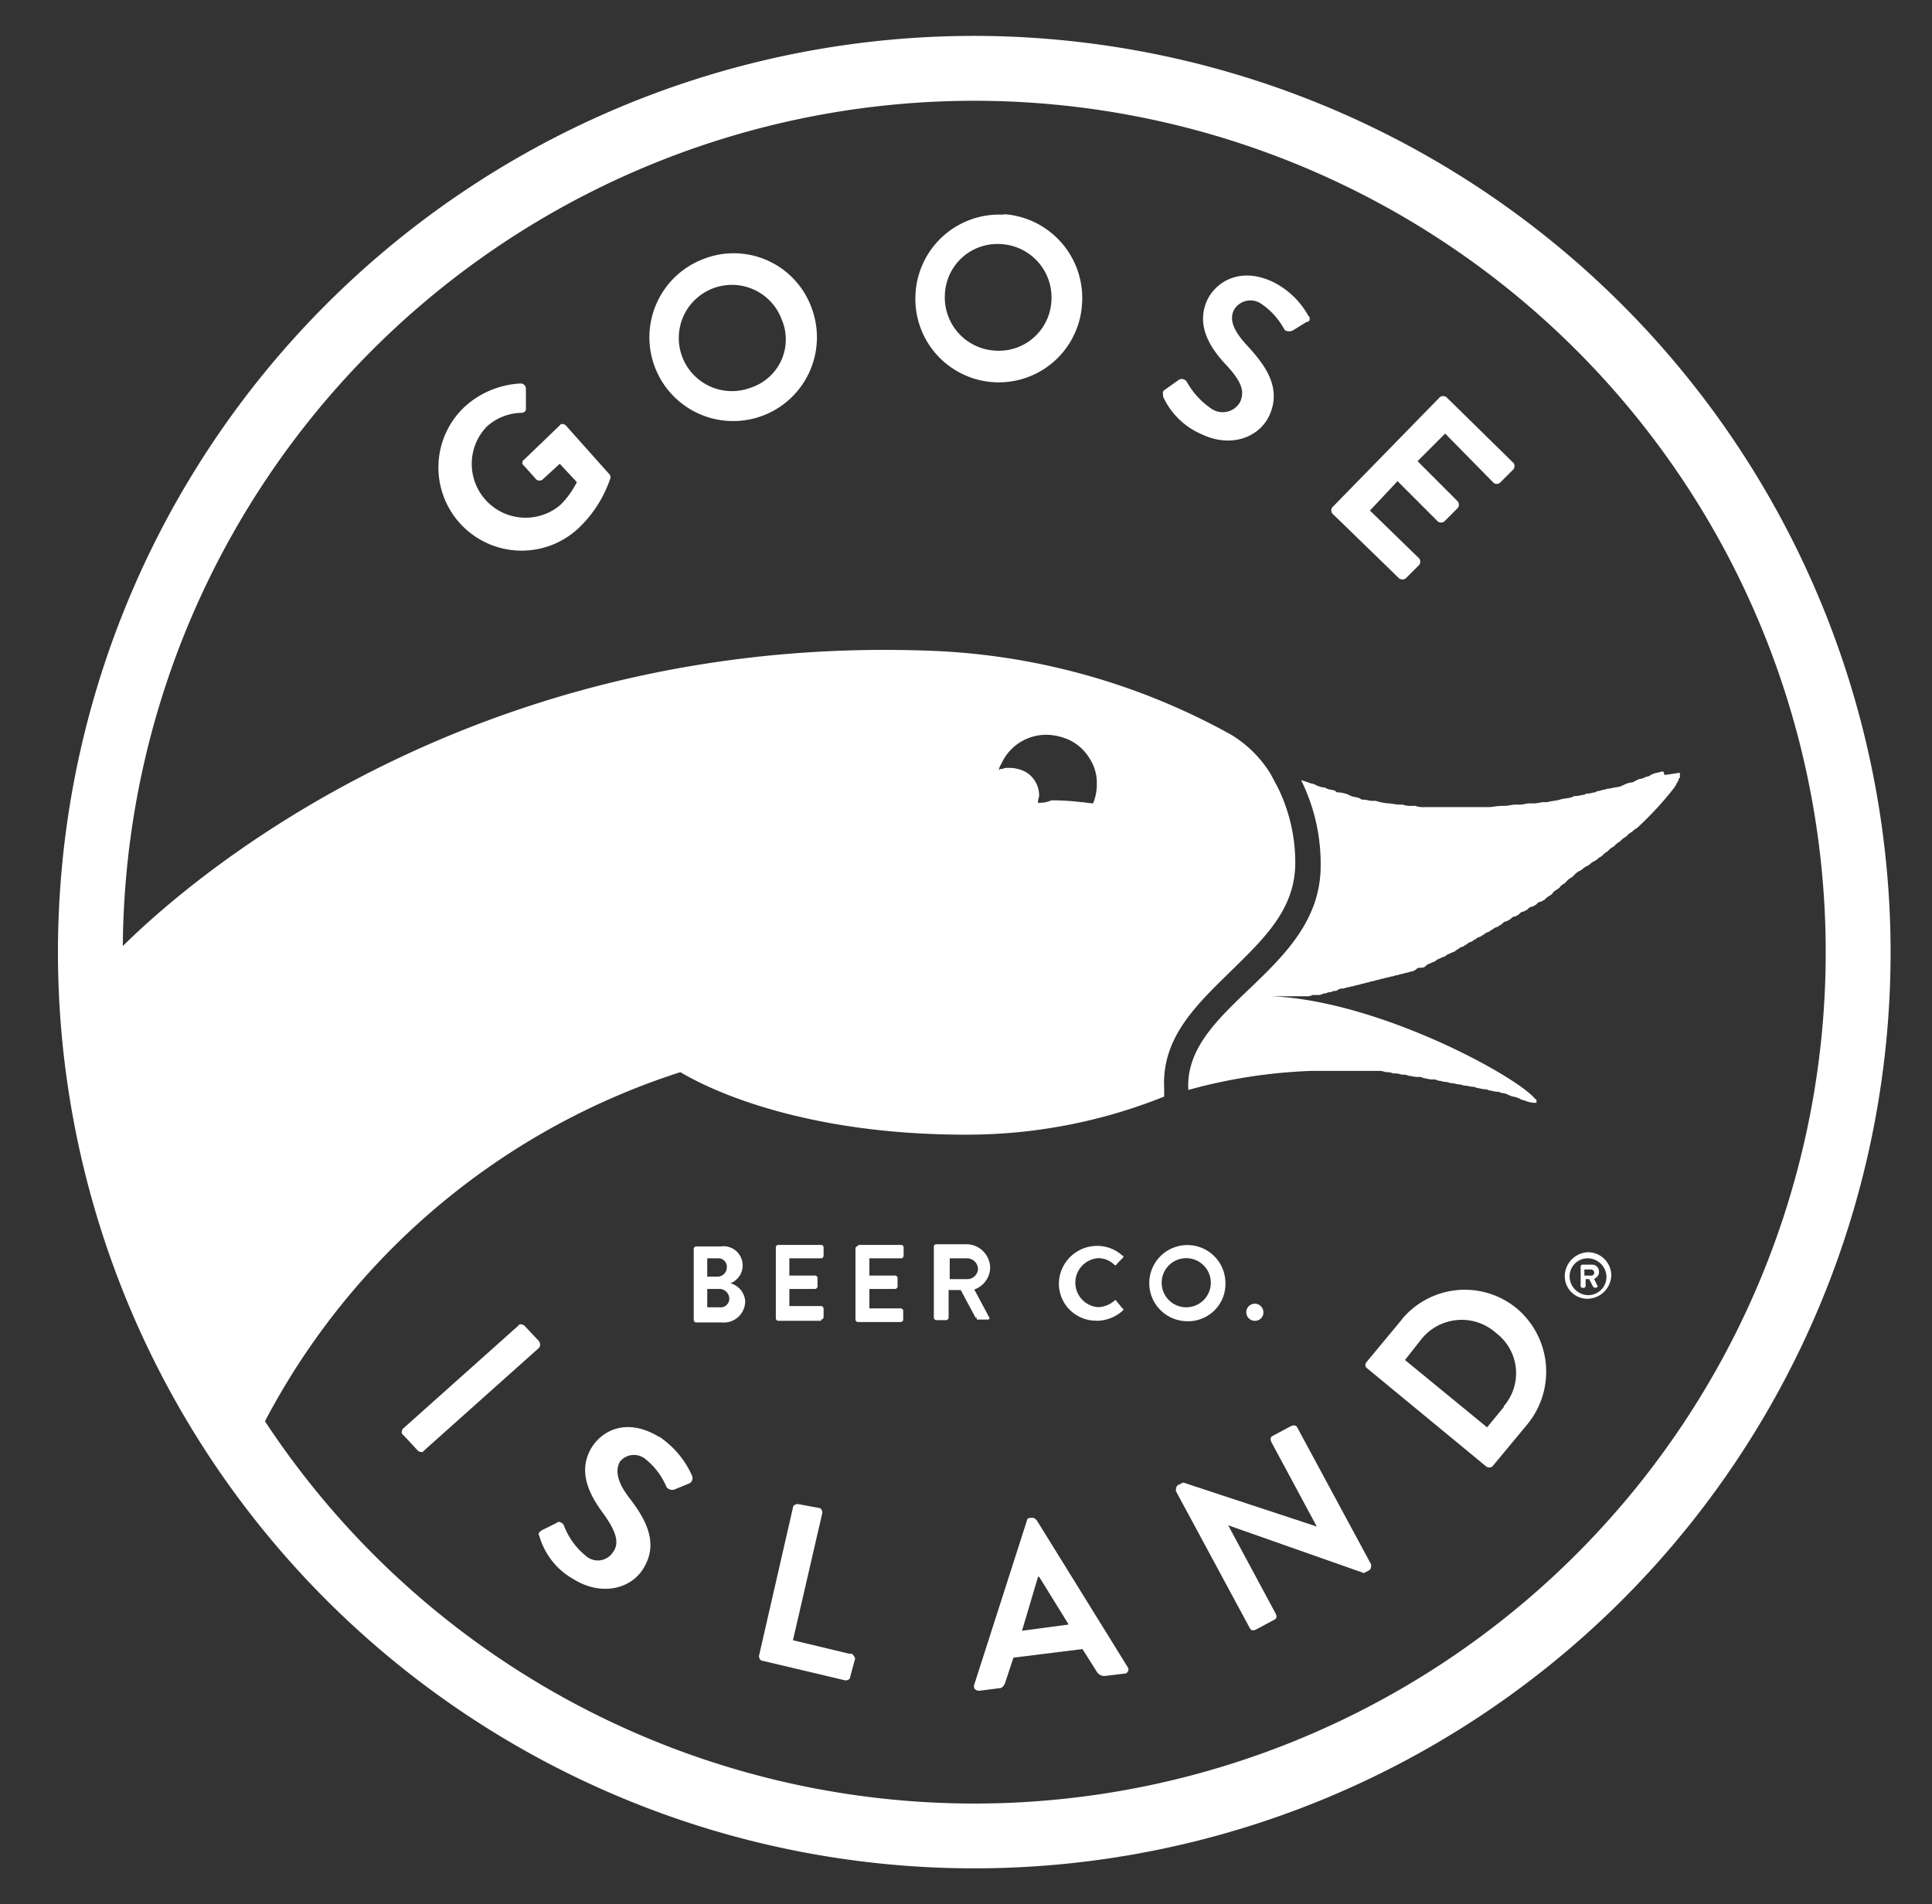 <svg id="Layer_1" data-name="Layer 1" xmlns="http://www.w3.org/2000/svg" width="140" height="138" viewBox="0 0 140 138">
  <rect x="0" y="0" width="140" height="138" fill="#333333" stroke="none"/>
  <defs>
    <style>
      .cls-1 {
        fill: #fff;
      }
    </style>
  </defs>
  <g id="Layer_1-2" data-name="Layer 1">
    <g>
      <path class="cls-1" d="M115.07,93.86a1.37,1.37,0,0,1-1.33-1.34,1.31,1.31,0,0,1,1.33-1.33,1.37,1.37,0,0,1,1.34,1.33,1.32,1.32,0,0,1-1.34,1.34m0-3.11a1.75,1.75,0,0,0-1.68,1.69,1.63,1.63,0,0,0,1.68,1.68,1.75,1.75,0,0,0,1.69-1.68,1.69,1.69,0,0,0-1.69-1.69"/>
      <path class="cls-1" d="M115.25,92.44h-.44V92h.44a.24.24,0,0,1,.27.27c0,.09-.09.18-.27.18m.62-.27a.5.5,0,0,0-.53-.53h-.71l-.09.09v1.5l.09.09h.18l.09-.09V92.7h.26l.27.53.09.09h.18l.08-.09-.26-.53c.09-.09.35-.18.35-.53"/>
      <path class="cls-1" d="M39.09,97.23,38,96.07c-.09-.08-.35-.17-.44,0l-8.35,7.46c-.09.09-.17.36,0,.45l1.07,1.15c.09.09.35.18.44,0l8.35-7.46a.39.39,0,0,0,0-.44"/>
      <path class="cls-1" d="M47.79,104.15c-2.31-1.42-4.09-.53-4.89.71-1.06,1.69-.26,3.38.8,4.8.89,1.24,1.25,2.13.71,2.84a1.3,1.3,0,0,1-1.95.26,5.16,5.16,0,0,1-1.6-2.22c-.09-.17-.35-.35-.53-.17l-1.07.53c-.26.18-.26.27-.17.44a5.24,5.24,0,0,0,2.48,3.11c2,1.24,4.17.71,5.06-.8,1.16-1.86.09-3.64-1-5.06-.89-1.15-1.07-2-.71-2.66a1.3,1.3,0,0,1,1.86-.18,5.07,5.07,0,0,1,1.51,2,.5.5,0,0,0,.62.18l1.07-.44a.44.44,0,0,0,.17-.54,6.66,6.66,0,0,0-2.39-2.84"/>
      <path class="cls-1" d="M61.63,119.87l-4.17-1,2.13-9.23c0-.18-.09-.36-.26-.36L57.82,109c-.18,0-.36.09-.36.26L55,120c0,.18.09.36.26.36l6,1.42c.18,0,.35-.09.35-.27l.36-1.33c-.09-.18-.18-.35-.36-.35"/>
      <path class="cls-1" d="M74.06,118.18l1.16-3.91h.08l2.14,3.46Zm1.07-8c-.09-.09-.18-.18-.27-.18h-.18c-.17,0-.26.09-.26.18L70.6,122.08c-.09.27.09.45.36.45l1.42-.18c.26,0,.35-.18.44-.35l.62-1.87,5-.62,1.07,1.69a.63.63,0,0,0,.53.26l1.42-.17a.3.3,0,0,0,.27-.45Z"/>
      <path class="cls-1" d="M94,103.44c-.09-.17-.27-.17-.45-.09l-1.33.71c-.18.09-.18.27-.09.45l3.29,6.12h0l-9.68-3.19-.35.17c-.18.09-.18.27-.18.45L90.57,118c.09.18.27.18.45.09l1.33-.71c.18-.09.18-.27.09-.44L89,110.54h0L98.83,114l.35-.18c.18-.09.18-.27.18-.44Z"/>
      <path class="cls-1" d="M109,101.93l-1.24,1.51-5.95-4.88L103,97.05a3.74,3.74,0,0,1,5.42-.44,3.65,3.65,0,0,1,.53,5.32m-7.37-6.3L99,98.74a.3.3,0,0,0,.09.44l8.61,7.1a.39.39,0,0,0,.44,0l2.57-3.1a6,6,0,0,0-.79-8.35,5.92,5.92,0,0,0-8.35.8"/>
      <path class="cls-1" d="M52.14,94.74h-.89V93.41h.8a.73.73,0,0,1,.8.71.63.63,0,0,1-.71.62m-.89-3.55h.8a.61.61,0,0,1,.62.62.69.69,0,0,1-.62.71h-.8ZM52.93,93a1.39,1.39,0,0,0-.71-2.67H50.45a.19.19,0,0,0-.18.18v5.15a.19.19,0,0,0,.18.18h1.86A1.55,1.55,0,0,0,54,94.3,1.45,1.45,0,0,0,52.93,93"/>
      <path class="cls-1" d="M59.5,95.63a.19.19,0,0,0,.18-.18v-.62a.19.19,0,0,0-.18-.18H57.2V93.41h1.86a.19.19,0,0,0,.18-.18v-.62a.18.18,0,0,0-.18-.17H57.2V91.19h2.3a.19.19,0,0,0,.18-.18v-.62a.18.18,0,0,0-.18-.17H56.4a.18.18,0,0,0-.18.17v5.15a.19.19,0,0,0,.18.18h3.1Z"/>
      <path class="cls-1" d="M62.17,90.3a.19.19,0,0,0-.18.18v5.15a.19.19,0,0,0,.18.18h3.1a.19.19,0,0,0,.18-.18V95a.19.19,0,0,0-.18-.18H63V93.41h1.86a.19.19,0,0,0,.18-.18v-.62a.18.18,0,0,0-.18-.17H63V91.19h2.3a.19.19,0,0,0,.18-.18v-.62a.18.18,0,0,0-.18-.17h-3.1Z"/>
      <path class="cls-1" d="M70.07,92.7H68.82V91.19h1.25a.8.8,0,0,1,.8.8.78.78,0,0,1-.8.71m.71,2.93h.8c.09,0,.17-.09.09-.18l-1.07-2a1.71,1.71,0,0,0,1.15-1.6,1.73,1.73,0,0,0-1.68-1.68H67.85a.18.18,0,0,0-.18.17v5.15a.19.19,0,0,0,.18.18h.71a.19.19,0,0,0,.18-.18v-2h.88l1.07,2h.09"/>
      <path class="cls-1" d="M79.48,95.72A2.87,2.87,0,0,0,81.34,95c.09-.09.09-.18,0-.18l-.44-.53c0-.09-.09-.09-.18,0a1.85,1.85,0,0,1-1.15.44,1.78,1.78,0,0,1,0-3.55,1.68,1.68,0,0,1,1.15.45c.09.09.18.09.18,0l.44-.45c.09-.09.09-.18,0-.18a2.7,2.7,0,0,0-1.86-.71,2.77,2.77,0,0,0-2.75,2.76,2.69,2.69,0,0,0,2.75,2.66"/>
      <path class="cls-1" d="M84.18,93A1.78,1.78,0,1,1,86,94.74,1.78,1.78,0,0,1,84.18,93m4.62,0a2.76,2.76,0,1,0-2.75,2.75A2.7,2.7,0,0,0,88.8,93"/>
      <path class="cls-1" d="M91.55,95.1a.62.62,0,1,0-.62.62.6.6,0,0,0,.62-.62"/>
      <path class="cls-1" d="M54.44,28.08a3.85,3.85,0,1,1,2.22-4.89,3.67,3.67,0,0,1-2.22,4.89M51,18.76a6.07,6.07,0,1,0,7.81,3.55A6,6,0,0,0,51,18.76"/>
      <path class="cls-1" d="M72.11,25.41a3.86,3.86,0,0,1-3.64-4.08,3.81,3.81,0,0,1,4.08-3.64,3.87,3.87,0,0,1,3.64,4.08,3.81,3.81,0,0,1-4.08,3.64m.62-9.85a6.07,6.07,0,0,0-6.39,5.77A6,6,0,1,0,78.41,22a6.09,6.09,0,0,0-5.68-6.48"/>
      <path class="cls-1" d="M94.83,22.93a5.94,5.94,0,0,0-2.57-2.49c-2.4-1.15-4.17,0-4.79,1.33-.8,1.78.17,3.38,1.33,4.62s1.42,1.95,1.06,2.75a1.45,1.45,0,0,1-2,.53,5.68,5.68,0,0,1-1.86-2,.44.44,0,0,0-.54-.17l-1,.71c-.27.17-.18.26-.18.53a5.42,5.42,0,0,0,2.84,2.75c2.13,1,4.17.18,4.88-1.42.89-2-.35-3.64-1.6-5-1-1.07-1.33-1.87-1-2.58A1.38,1.38,0,0,1,91.37,22a5.19,5.19,0,0,1,1.69,1.86c.09.18.44.18.62.09l1-.62c.26,0,.26-.26.17-.44"/>
      <path class="cls-1" d="M101.4,41.93a.45.45,0,0,0,.45,0l1-1a.41.41,0,0,0,0-.45L99.27,37l2-2.13,2.93,2.93a.41.41,0,0,0,.45,0l1-1a.41.41,0,0,0,0-.45l-2.93-2.93,2-2L108.24,35a.39.39,0,0,0,.44,0l1-1a.39.39,0,0,0,0-.44l-4.88-4.79a.41.41,0,0,0-.45,0l-7.81,8a.39.39,0,0,0,0,.44Z"/>
      <path class="cls-1" d="M41,30.83c-.09-.09-.35-.18-.44,0l-2.58,2.48a.26.26,0,0,0,0,.45l.89,1a.39.39,0,0,0,.44,0l1.25-1.15,1.24,1.33A6.26,6.26,0,0,1,40.6,36.6a3.9,3.9,0,0,1-5.33-5.68,3.83,3.83,0,0,1,2.49-1c.17,0,.35-.09.35-.27v-1.5a.39.39,0,0,0-.35-.36,6.48,6.48,0,0,0-4.09,1.69,6,6,0,0,0,8.26,8.79,8.88,8.88,0,0,0,2.31-3.64.33.33,0,0,0-.09-.27Z"/>
      <path class="cls-1" d="M75.22,58.17v-.09c0-.18.08-.27.08-.44A2,2,0,0,0,74.42,56a2.5,2.5,0,0,0-1.16-.35h-.35c-.09,0-.27.08-.36.08s-.09,0-.17.09a.93.93,0,0,1,.17-.44,3.56,3.56,0,0,1,3.29-2.13,4.1,4.1,0,0,1,1.77.44,3.46,3.46,0,0,1,1.33,1.25,3.23,3.23,0,0,1,.54,1.86,3.63,3.63,0,0,1-.27,1.42c-.27,0-.62-.09-.89-.09A16.87,16.87,0,0,0,76.19,58a2.22,2.22,0,0,1-1,.18ZM71.31,130.7A61.56,61.56,0,0,1,19.2,103,51.9,51.9,0,0,1,49.3,77.7h0c.35.18,7.1,4.53,20.68,4.53a38.37,38.37,0,0,0,14.38-2.76v-.62c-.18-3.64,2.31-6,4.79-8.43s4.71-4.53,4.71-7.9a12.35,12.35,0,0,0-1.25-5.42l-.53-1a8.57,8.57,0,0,0-2.84-2.84A48.61,48.61,0,0,0,67.4,47.16C36.6,46,16.18,61.37,8.9,68.56A61.7,61.7,0,1,1,71.31,130.7M70.6,2.6A66.4,66.4,0,1,0,137,69,66.47,66.47,0,0,0,70.6,2.6"/>
      <path class="cls-1" d="M120.58,56h0c0-.09-.09-.09,0,0h0l-.09-.09h-.09c-.18.09-.44.09-.62.18s-.09,0-.18.09-.27.09-.44.17-.18.09-.27.09-.27.09-.44.18-.18.09-.27.09-.35.09-.53.18-.09,0-.18.09c-.27.08-.53.08-.8.17h-.18c-.17.09-.44.09-.62.18a.31.31,0,0,0-.26.09c-.18,0-.36.09-.54.09a.32.32,0,0,0-.26.09c-.18,0-.45.09-.62.09a.36.36,0,0,0-.27.08c-.27.09-.62.09-.89.18h0c-.26.09-.62.09-.89.18h-.26c-.18,0-.45.09-.71.09h-.36c-.17,0-.44.09-.62.09h-.35c-.27,0-.54.09-.8.09h-.18c-.36,0-.71.09-1,.09h-4.61a1.9,1.9,0,0,1-.71-.09h-.27a1.49,1.49,0,0,1-.62-.09h-.27c-.26,0-.53-.09-.8-.09h0a3.82,3.82,0,0,1-.88-.18h-.27c-.18,0-.44-.09-.62-.09a.33.33,0,0,1-.27-.09c-.17-.09-.44-.09-.62-.17s-.09,0-.18-.09a2.51,2.51,0,0,0-.8-.18c-.08,0-.08,0-.17-.09s-.45-.09-.62-.18-.18-.09-.27-.09-.36-.08-.53-.17-.18-.09-.27-.09l-.8-.27h0a13.68,13.68,0,0,1,1.42,6.22c0,7.63-9.94,10.12-9.59,16.24h0A38.31,38.31,0,0,1,95,77.61h4.8a1.51,1.51,0,0,1,.62.09,1.12,1.12,0,0,1,.53.09,1.49,1.49,0,0,1,.62.09,1.08,1.08,0,0,1,.53.09c.18,0,.36.08.62.08a.67.67,0,0,1,.45.09c.18,0,.35.09.62.09a.76.76,0,0,1,.44.09c.18,0,.36.09.54.09s.26.09.44.09.36.09.53.09.27.09.45.09.35.08.53.08.27.09.35.09.36.09.54.09.26.09.35.09.36.09.53.09.27.09.36.09a1.2,1.2,0,0,1,.53.18c.09,0,.18.08.27.08s.35.09.53.18.18.09.27.09a2,2,0,0,0,.71.18h.18v-.09h0v-.09h0a.09.09,0,0,0-.09-.09C110,78.05,100,72.55,92.17,72.2h2.49a.79.79,0,0,0,.44-.09h.36A.79.79,0,0,0,95.9,72a.63.63,0,0,0,.35-.09.54.54,0,0,0,.36-.09c.09,0,.27,0,.35-.09s.27-.09.36-.09.27-.09.35-.09.27-.08.36-.08.27-.09.36-.09.26-.09.35-.09.27-.09.36-.09.26-.09.35-.09.27-.09.36-.09.26-.09.35-.09.27-.09.36-.09.26-.08.35-.08.27-.09.36-.09.26-.09.35-.09.27-.09.36-.09.26-.09.35-.09.27-.09.36-.18.17-.09.35-.09.27-.08.36-.17.17-.09.35-.18.27-.09.36-.18.17-.09.35-.18.27-.08.36-.17.17-.09.35-.18.27-.09.36-.18.17-.09.26-.18.27-.09.36-.17.18-.09.26-.18.27-.09.36-.18.18-.09.27-.18.26-.09.35-.17.18-.09.27-.18.26-.09.35-.18.18-.09.27-.18.26-.09.35-.17.18-.09.27-.18a.46.46,0,0,1,.35-.18c.09-.09.18-.09.27-.18a.46.46,0,0,1,.36-.17c.09-.09.17-.09.26-.18a.47.47,0,0,1,.36-.18c.09-.09.18-.09.26-.18a.46.46,0,0,1,.36-.17c.09-.09.18-.09.27-.18a.43.43,0,0,1,.35-.18c.09-.09.18-.09.27-.18a1.17,1.17,0,0,1,.35-.26c.09-.09.18-.09.18-.18a1.33,1.33,0,0,1,.35-.27c.09-.09.18-.09.18-.17a1.24,1.24,0,0,1,.36-.27l.17-.18a1.08,1.08,0,0,1,.36-.26l.18-.18a1.18,1.18,0,0,1,.35-.27c.09,0,.09-.09.18-.09a1.14,1.14,0,0,1,.35-.26c.09,0,.09-.09.18-.09a1.24,1.24,0,0,1,.36-.27c.09,0,.09-.09.18-.09a.93.93,0,0,1,.35-.26l.09-.09a1.33,1.33,0,0,1,.35-.27l.09-.09a1.08,1.08,0,0,1,.36-.26l.09-.09a1.18,1.18,0,0,1,.35-.27l.09-.09a1.08,1.08,0,0,1,.36-.26l.08-.09a1.24,1.24,0,0,1,.36-.27h0a1.33,1.33,0,0,1,.35-.27h0a24.11,24.11,0,0,0,2.76-3h0c0-.09.09-.09.09-.18h0a.08.08,0,0,1,.08-.09v-.09l.09-.09v-.09a.09.09,0,0,1,.09-.09V56c-1.15.18-1.15.18-1.15.09h0"/>
    </g>
  </g>
</svg>
